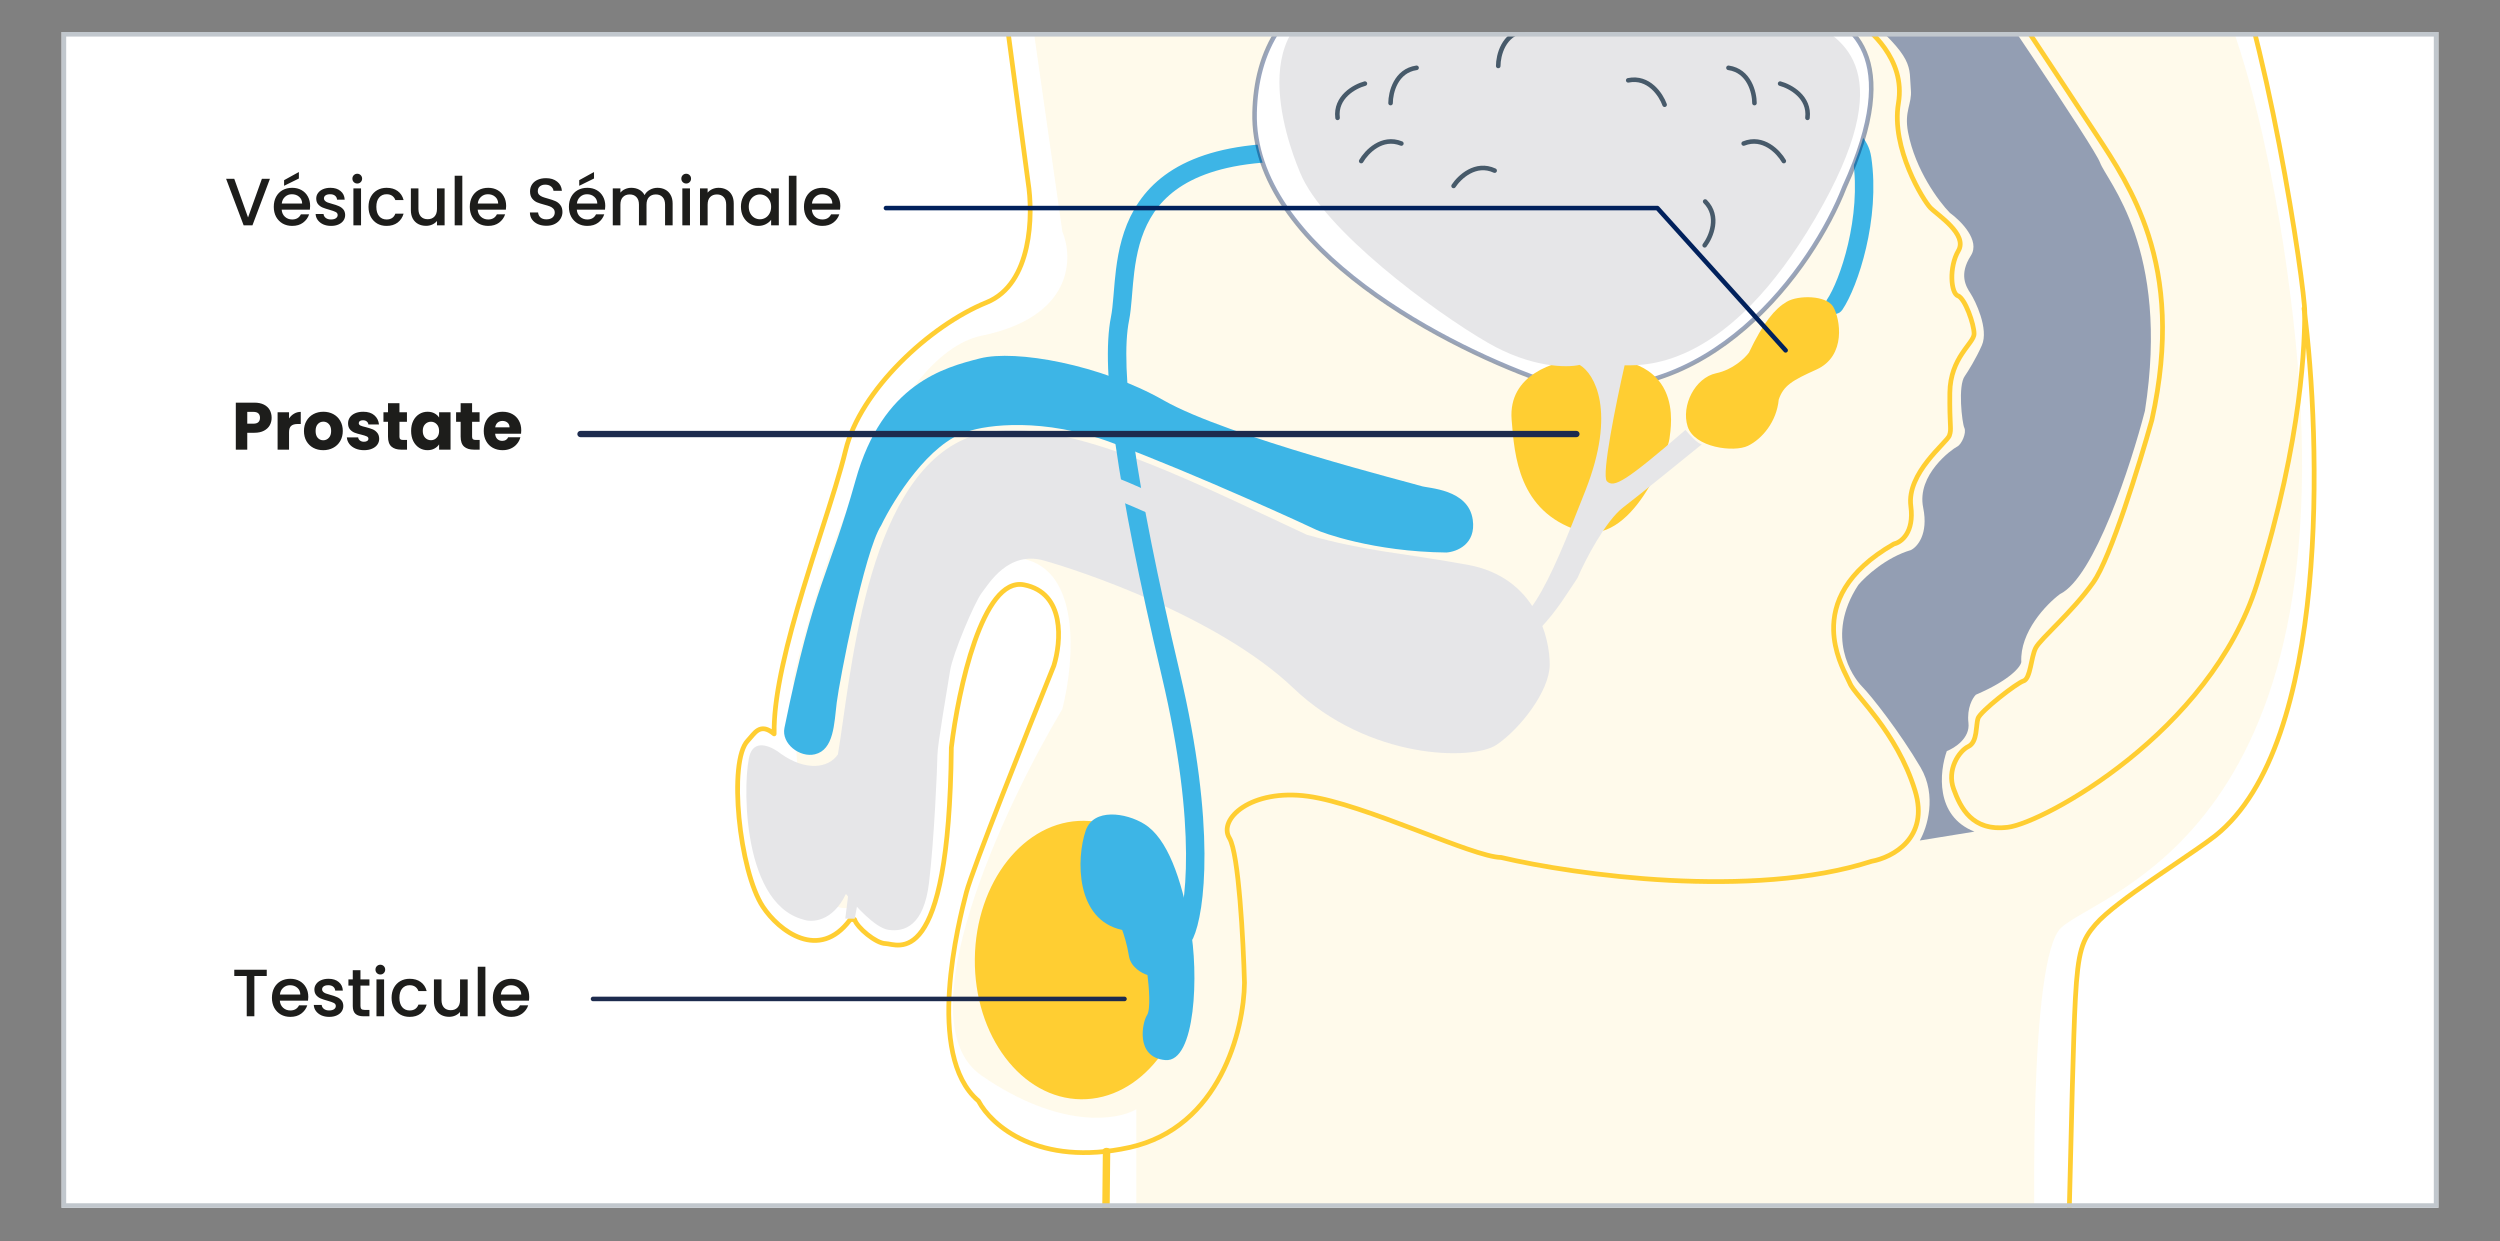 <svg width="568" height="282" viewBox="0 0 568 282" fill="none" xmlns="http://www.w3.org/2000/svg">
<rect x="0" y="0" width="568" height="282" fill="#808080" stroke="none"/>
<g clip-path="url(#clip0_1531_9747)">
<rect x="14" y="7.272" width="540" height="267.148" fill="white"/>
<g clip-path="url(#clip1_1531_9747)">
<path opacity="0.1" d="M462.962 307.046L258.171 307.046L258.171 252.027C253.842 254.574 240.75 256.612 223.022 244.386C205.294 232.159 227.862 183.763 241.362 161.094C244.164 150.141 245.947 127.93 230.664 126.707C211.56 125.179 216.145 174.848 198.569 200.829C184.509 221.614 180.485 178.414 180.23 154.216C185.834 130.018 202.237 80.553 223.022 76.273C243.807 71.994 243.909 58.698 241.362 52.585L230.664 -22.301C311.918 -22.811 478.094 -22.301 492.766 -16.188C507.437 -10.075 517.218 41.378 520.275 66.34C536.322 188.603 477.483 202.358 468.313 210.763C460.977 217.488 461.689 277.753 462.962 307.046Z" fill="#FFCE32"/>
<path d="M170.45 171.207C171.777 167.786 175.669 169.829 177.449 171.279C183.008 175.201 188.182 174.607 190.368 171.411C193.23 154.801 196.384 109.742 219.099 99.777C237.271 91.804 269.615 108.882 296.944 121.511C310.903 125.411 317.901 125.483 333.485 128.326C349.07 131.17 352.157 145.157 352.096 151.061C352.036 156.965 345.488 165.486 340.066 169.188C334.644 172.89 310.957 172.647 293.895 156.369C276.833 140.092 245.175 129.569 237.122 127.339C229.069 125.109 224.685 132.579 223.048 134.71C221.411 136.84 216.445 148.598 215.869 152.349C215.292 156.101 213.006 168.96 212.979 171.643C212.951 174.327 212.243 190.959 211.067 200.609C209.891 210.259 205.568 211.825 201.805 211.25C198.795 210.789 194.146 205.625 192.197 203.1C189.117 209.509 184.413 209.64 182.447 208.904C167.95 204.998 168.791 175.485 170.45 171.207Z" fill="#E6E6E8"/>
<path d="M185.151 171.376C181.702 172.201 177.496 168.953 178.224 165.391C185.015 132.125 188.252 131.083 194.39 109.101C200.529 87.12 214.543 83.5 222.628 81.432C230.713 79.364 250.031 82.788 264.461 91.001C278.892 99.214 321.252 109.864 322.859 110.418C324.466 110.972 333.604 111.065 334.608 118.065C335.41 123.665 330.949 125.376 328.618 125.531C311.954 125.361 300.173 120.938 299.103 120.39C298.034 119.841 271.816 107.744 252.537 100.557C237.113 94.807 224.266 96.504 219.77 98.07C211.143 100.563 203.128 113.313 200.198 119.377C196.375 125.252 190.697 154.765 190.11 159.598C189.523 164.431 189.462 170.345 185.151 171.376Z" fill="#3DB5E6"/>
<path fill-rule="evenodd" clip-rule="evenodd" d="M251.415 260.784C251.881 260.789 252.257 261.033 252.253 261.33L251.763 309.184C251.76 309.481 251.38 309.718 250.914 309.713C250.448 309.708 250.073 309.464 250.076 309.167L250.566 261.313C250.569 261.016 250.949 260.779 251.415 260.784Z" fill="#FFCE32"/>
<path fill-rule="evenodd" clip-rule="evenodd" d="M402.546 28.054C392.053 28.28 379.982 30.699 372.735 32.766C358.081 36.945 345.623 37.347 298.363 35.251C274.826 34.207 264.657 40.791 260.01 48.83C257.669 52.88 256.693 57.357 256.166 61.555C255.943 63.339 255.801 65.062 255.667 66.682C255.644 66.969 255.62 67.252 255.597 67.533C255.442 69.384 255.28 71.092 254.99 72.534C253.876 78.07 254.171 87.266 256.049 100.585C257.925 113.885 261.371 131.238 266.521 153.053C270.65 170.544 272.041 184.082 272.098 193.908C272.154 203.712 270.883 209.868 269.642 212.562C269.518 212.831 269.199 212.949 268.929 212.825C268.66 212.701 268.542 212.382 268.666 212.112C269.807 209.634 271.079 203.668 271.023 193.914C270.966 184.181 269.588 170.725 265.475 153.3C260.322 131.469 256.867 114.081 254.985 100.735C253.105 87.407 252.783 78.052 253.936 72.323C254.212 70.949 254.37 69.301 254.526 67.443C254.549 67.165 254.572 66.883 254.596 66.598C254.729 64.979 254.873 63.23 255.1 61.421C255.634 57.164 256.633 52.523 259.08 48.291C264.009 39.764 274.669 33.124 298.411 34.177C345.708 36.275 357.984 35.855 372.44 31.732C379.747 29.648 391.913 27.208 402.522 26.979C407.822 26.865 412.781 27.3 416.562 28.638C420.35 29.979 423.061 32.272 423.605 35.912C424.624 42.728 423.869 49.914 422.453 55.99C421.04 62.056 418.954 67.078 417.265 69.557C417.097 69.802 416.763 69.865 416.518 69.698C416.272 69.531 416.209 69.197 416.376 68.951C417.961 66.626 420.008 61.746 421.406 55.746C422.801 49.757 423.535 42.714 422.542 36.071C422.08 32.982 419.797 30.923 416.204 29.652C412.604 28.378 407.797 27.94 402.546 28.054Z" fill="#3DB5E6" stroke="#3DB5E6" stroke-width="3.115" stroke-linecap="round" stroke-linejoin="round"/>
<path fill-rule="evenodd" clip-rule="evenodd" d="M406.154 -23.624C406.44 -23.546 406.609 -23.25 406.53 -22.963C405.876 -20.571 406.31 -17.834 407.434 -14.991C408.555 -12.154 410.343 -9.267 412.314 -6.609C416.26 -1.291 420.884 3.033 422.185 4.098C422.272 4.169 422.366 4.246 422.466 4.327C423.882 5.479 426.516 7.622 428.663 10.662C430.969 13.927 432.738 18.259 431.85 23.545C431.016 28.505 432.395 33.927 434.214 38.35C435.12 40.554 436.129 42.493 437.008 43.979C437.896 45.48 438.63 46.483 438.981 46.842C439.267 47.135 439.743 47.526 440.34 48.018C440.52 48.166 440.711 48.324 440.912 48.49C441.756 49.191 442.726 50.026 443.58 50.935C444.429 51.838 445.196 52.848 445.601 53.907C446.013 54.985 446.054 56.138 445.407 57.247C444.377 59.011 443.961 61.324 444.006 63.273C444.028 64.246 444.165 65.098 444.378 65.724C444.485 66.036 444.605 66.275 444.726 66.44C444.848 66.607 444.95 66.672 445.014 66.694C445.329 66.803 445.607 67.024 445.846 67.273C446.09 67.528 446.325 67.846 446.547 68.199C446.992 68.906 447.417 69.801 447.785 70.732C448.153 71.665 448.469 72.649 448.693 73.542C448.914 74.424 449.054 75.253 449.048 75.861C449.044 76.24 448.922 76.607 448.754 76.954C448.585 77.302 448.352 77.662 448.091 78.032C447.89 78.318 447.676 78.606 447.452 78.909C447.07 79.424 446.657 79.98 446.227 80.633C444.9 82.648 443.578 85.36 443.538 89.264C443.5 92.969 443.593 94.965 443.651 96.202C443.656 96.308 443.661 96.408 443.665 96.504C443.72 97.731 443.721 98.219 443.41 99.124C443.303 99.435 443.029 99.792 442.735 100.139C442.423 100.509 442.012 100.95 441.552 101.443L441.493 101.506C440.576 102.489 439.446 103.7 438.363 105.085C436.133 107.936 434.207 111.396 434.675 114.94C435.491 121.119 432.43 123.628 430.491 124.092C425.053 127.22 421.688 130.545 419.697 133.79C417.699 137.044 417.066 140.248 417.134 143.15C417.244 147.865 419.175 151.731 420.227 153.837C420.484 154.352 420.688 154.761 420.801 155.053C420.905 155.321 421.133 155.697 421.5 156.2C421.86 156.695 422.328 157.278 422.884 157.957C423.067 158.181 423.26 158.415 423.46 158.658C424.469 159.884 425.68 161.357 426.959 163.064C430.026 167.16 433.501 172.635 435.605 179.468C437.322 185.04 435.996 189.039 433.571 191.744C431.19 194.4 427.8 195.754 425.389 196.201C411.722 200.604 394.797 201.368 379.222 200.549C363.662 199.73 349.399 197.327 340.987 195.352C340.123 195.334 339.005 195.126 337.71 194.791C336.377 194.445 334.823 193.956 333.11 193.368C330.162 192.357 326.718 191.047 323.088 189.665C322.503 189.443 321.914 189.219 321.321 188.994C312.738 185.735 303.438 182.302 297.075 181.438C290.739 180.579 285.757 181.86 282.707 183.831C281.18 184.818 280.161 185.962 279.674 187.071C279.192 188.166 279.225 189.222 279.781 190.133C280.088 190.637 280.351 191.391 280.585 192.296C280.823 193.213 281.041 194.33 281.242 195.59C281.645 198.11 281.984 201.234 282.264 204.538C282.824 211.148 283.152 218.511 283.283 223.275C283.283 223.282 283.283 223.289 283.283 223.295C283.228 228.659 281.84 236.97 277.848 244.524C273.851 252.091 267.222 258.93 256.692 261.235C235.911 265.784 224.88 256.126 221.878 250.471C218.741 247.779 216.916 243.827 215.949 239.373C214.972 234.88 214.857 229.826 215.178 224.923C215.819 215.117 218.209 205.812 219.048 202.586C219.73 199.97 223.198 190.812 227.231 180.482C231.269 170.14 235.896 158.568 238.928 151.06C239.742 148.428 240.376 144.396 239.673 140.827C239.322 139.044 238.643 137.403 237.511 136.104C236.386 134.812 234.787 133.828 232.537 133.395C230.468 132.996 228.537 134.076 226.722 136.371C224.911 138.66 223.314 142.047 221.947 145.945C219.221 153.72 217.464 163.36 216.682 169.881C216.548 182.802 215.714 192.072 214.49 198.708C213.266 205.341 211.645 209.384 209.91 211.815C208.156 214.273 206.282 215.084 204.629 215.235C203.82 215.31 203.087 215.223 202.489 215.124C202.311 215.094 202.131 215.061 201.969 215.031C201.869 215.012 201.777 214.995 201.696 214.981C201.463 214.94 201.299 214.918 201.179 214.917C200.515 214.91 199.75 214.632 199.008 214.248C198.252 213.857 197.461 213.323 196.73 212.738C195.999 212.153 195.315 211.507 194.776 210.884C194.366 210.41 194.012 209.919 193.799 209.457L193.449 209.454C191.672 211.794 189.744 213.172 187.766 213.801C185.726 214.45 183.686 214.286 181.788 213.635C178.016 212.343 174.74 209.115 172.888 206.315C171.495 204.209 170.309 201.058 169.378 197.483C168.443 193.897 167.754 189.843 167.375 185.902C166.997 181.962 166.926 178.118 167.236 174.954C167.391 173.372 167.642 171.947 168.003 170.76C168.362 169.58 168.844 168.59 169.488 167.921C169.723 167.677 169.937 167.421 170.164 167.15C170.301 166.986 170.443 166.816 170.598 166.639C170.985 166.197 171.428 165.742 171.956 165.432C172.501 165.111 173.134 164.947 173.874 165.079C174.339 165.163 174.826 165.36 175.344 165.681C175.422 157.047 178.463 145.258 181.949 133.743C183.305 129.264 184.728 124.827 186.077 120.62C188.357 113.509 190.427 107.057 191.603 102.175C193.273 95.249 198.119 88.081 204.137 82.002C210.159 75.918 217.409 70.87 223.962 68.212C228.902 66.208 231.482 61.422 232.672 56.101C233.859 50.789 233.627 45.071 233.046 41.435L233.044 41.421L233.044 41.421L224.564 -22.196C224.524 -22.49 224.731 -22.761 225.025 -22.801C225.319 -22.84 225.589 -22.633 225.628 -22.338L234.108 41.272C234.704 45.006 234.943 50.863 233.72 56.336C232.498 61.803 229.783 67.012 224.365 69.21C217.972 71.803 210.841 76.758 204.899 82.76C198.953 88.767 194.253 95.768 192.648 102.427C191.463 107.344 189.371 113.867 187.079 121.014C185.733 125.213 184.318 129.627 182.977 134.056C179.338 146.076 176.246 158.212 176.424 166.73C176.428 166.94 176.31 167.134 176.12 167.226C175.931 167.318 175.706 167.29 175.544 167.156C174.764 166.508 174.158 166.224 173.685 166.139C173.23 166.058 172.854 166.152 172.499 166.36C172.127 166.579 171.778 166.924 171.406 167.349C171.285 167.487 171.157 167.639 171.026 167.796C170.779 168.091 170.517 168.402 170.261 168.669C169.786 169.162 169.368 169.967 169.031 171.074C168.697 172.172 168.455 173.521 168.305 175.059C168.004 178.133 168.07 181.905 168.445 185.798C168.819 189.69 169.499 193.687 170.417 197.211C171.338 200.745 172.488 203.761 173.784 205.72C175.554 208.398 178.66 211.426 182.135 212.617C183.861 213.208 185.661 213.341 187.441 212.775C189.22 212.209 191.032 210.927 192.75 208.593C192.853 208.454 193.016 208.373 193.188 208.374L194.174 208.384C194.412 208.387 194.619 208.545 194.685 208.773C194.781 209.107 195.086 209.599 195.587 210.179C196.077 210.744 196.711 211.345 197.4 211.897C198.09 212.448 198.822 212.939 199.501 213.292C200.195 213.651 200.779 213.836 201.19 213.84C201.406 213.842 201.647 213.879 201.882 213.92C201.986 213.939 202.086 213.957 202.187 213.976C202.337 214.004 202.49 214.032 202.665 214.061C203.224 214.155 203.854 214.225 204.532 214.163C205.853 214.042 207.452 213.408 209.036 211.189C210.639 208.943 212.222 205.078 213.433 198.512C214.643 191.954 215.475 182.743 215.608 169.84C215.608 169.821 215.609 169.801 215.611 169.782C216.397 163.218 218.168 153.476 220.934 145.588C222.315 141.65 223.959 138.131 225.88 135.702C227.798 133.278 230.091 131.826 232.74 132.337C235.209 132.813 237.027 133.911 238.32 135.396C239.608 136.874 240.35 138.706 240.727 140.619C241.478 144.431 240.797 148.665 239.947 151.401C239.943 151.415 239.938 151.429 239.932 151.443C236.901 158.948 232.271 170.527 228.231 180.874C224.182 191.244 220.749 200.32 220.088 202.858C219.25 206.076 216.884 215.297 216.25 224.994C215.933 229.843 216.051 234.786 216.998 239.144C217.946 243.505 219.712 247.233 222.651 249.717C222.705 249.762 222.749 249.818 222.782 249.88C225.473 255.064 236.011 264.66 256.463 260.183C266.607 257.962 273.008 251.385 276.899 244.021C280.793 236.649 282.153 228.519 282.208 223.295C282.078 218.544 281.751 211.208 281.193 204.63C280.914 201.337 280.578 198.243 280.182 195.76C279.983 194.519 279.771 193.438 279.545 192.566C279.317 191.683 279.085 191.057 278.864 190.694C278.098 189.438 278.09 188.003 278.691 186.636C279.286 185.283 280.475 183.993 282.125 182.926C285.429 180.79 290.68 179.484 297.219 180.371C303.731 181.255 313.16 184.744 321.701 187.987C322.297 188.213 322.888 188.438 323.474 188.66C327.105 190.042 330.529 191.345 333.458 192.35C335.159 192.933 336.684 193.413 337.979 193.748C339.283 194.086 340.32 194.269 341.059 194.276C341.099 194.277 341.138 194.281 341.176 194.29C349.522 196.254 363.75 198.656 379.279 199.473C394.815 200.291 411.603 199.519 425.093 195.165C425.105 195.161 425.117 195.158 425.129 195.155C425.14 195.152 425.151 195.15 425.162 195.148C427.414 194.737 430.582 193.467 432.772 191.024C434.931 188.616 436.19 185.015 434.579 179.785C432.524 173.115 429.126 167.752 426.099 163.71C424.837 162.024 423.643 160.573 422.634 159.347C422.433 159.102 422.239 158.867 422.053 158.639C421.498 157.961 421.012 157.357 420.632 156.835C420.258 156.321 419.957 155.85 419.8 155.442C419.715 155.223 419.544 154.884 419.32 154.439C418.3 152.412 416.177 148.192 416.06 143.176C415.988 140.087 416.664 136.675 418.781 133.226C420.896 129.78 424.43 126.325 430.028 123.118C430.076 123.09 430.129 123.07 430.183 123.058C431.481 122.783 434.377 120.886 433.61 115.081C433.081 111.077 435.257 107.311 437.518 104.42C438.63 102.998 439.787 101.758 440.701 100.779L440.767 100.708C441.232 100.209 441.624 99.788 441.916 99.443C442.228 99.075 442.363 98.864 442.394 98.773C442.637 98.068 442.646 97.749 442.592 96.552C442.587 96.457 442.583 96.357 442.578 96.251C442.52 95.006 442.426 92.988 442.464 89.253C442.507 85.082 443.929 82.169 445.33 80.04C445.771 79.371 446.228 78.754 446.625 78.218C446.843 77.924 447.043 77.654 447.213 77.412C447.463 77.056 447.657 76.752 447.788 76.482C447.919 76.212 447.972 76.009 447.973 75.85C447.978 75.381 447.865 74.659 447.651 73.804C447.439 72.959 447.137 72.019 446.786 71.128C446.433 70.234 446.036 69.405 445.639 68.774C445.44 68.458 445.249 68.204 445.071 68.019C444.889 67.829 444.75 67.742 444.664 67.712C444.327 67.596 444.062 67.354 443.859 67.076C443.655 66.797 443.491 66.452 443.362 66.072C443.103 65.313 442.956 64.345 442.932 63.298C442.884 61.21 443.323 58.685 444.48 56.703C444.926 55.939 444.921 55.139 444.597 54.292C444.266 53.425 443.609 52.536 442.798 51.673C441.991 50.815 441.064 50.015 440.227 49.319C440.047 49.17 439.869 49.024 439.697 48.882C439.087 48.38 438.545 47.934 438.214 47.596C437.767 47.139 436.978 46.04 436.084 44.528C435.181 43.002 434.149 41.016 433.221 38.76C431.371 34.262 429.908 28.617 430.791 23.366C431.618 18.441 429.982 14.393 427.787 11.284C425.727 8.369 423.197 6.31 421.782 5.158C421.684 5.078 421.592 5.003 421.505 4.932C420.142 3.816 415.455 -0.57 411.452 -5.967C409.45 -8.666 407.604 -11.637 406.435 -14.595C405.268 -17.546 404.753 -20.539 405.494 -23.248C405.573 -23.534 405.868 -23.703 406.154 -23.624Z" fill="#FFCE32"/>
<path d="M285.045 25.552C284.298 56.521 329.932 79.612 352.042 87.008C388.032 94.691 412.072 60.555 419.056 42.521C432.784 12.546 420.34 4.531 410.888 1.566C392.731 -7.224 329.77 -9.305 310.055 -5.921C291.224 -1.274 285.369 12.111 285.045 25.552Z" fill="white" stroke="#00205C" stroke-opacity="0.4" stroke-width="1.038" stroke-linecap="round" stroke-linejoin="round"/>
<path d="M343.44 95.33C342.639 85.074 353.227 81.956 358.965 81.541C383.13 79.511 379.633 96.839 379.302 99.683C378.971 102.526 370.763 124.51 358.566 120.535C345.064 116.135 344.089 103.64 343.443 95.377L343.44 95.33Z" fill="#FFCE32"/>
<path fill-rule="evenodd" clip-rule="evenodd" d="M441.845 -21.497C442.093 -21.66 442.427 -21.593 442.591 -21.345C450.728 -9.092 468.701 18.012 475.494 28.392C475.88 28.983 476.276 29.583 476.681 30.196C480.712 36.304 485.53 43.605 488.639 53.288C492.064 63.956 493.41 77.49 489.435 95.522C489.433 95.532 489.43 95.542 489.428 95.552C488.027 100.556 485.681 108.408 483.191 115.705C481.946 119.353 480.663 122.869 479.443 125.823C478.228 128.764 477.06 131.189 476.037 132.629C473.551 136.13 470.53 139.346 468.009 141.94C467.612 142.348 467.228 142.74 466.861 143.115C466.057 143.937 465.333 144.677 464.722 145.33C463.819 146.296 463.226 147.008 462.991 147.464C462.747 147.938 462.55 148.588 462.367 149.344C462.26 149.784 462.165 150.226 462.069 150.675C461.998 151.009 461.926 151.346 461.847 151.689C461.67 152.462 461.468 153.226 461.196 153.837C460.933 154.425 460.542 155.015 459.906 155.219C459.767 155.263 459.508 155.391 459.131 155.616C458.766 155.835 458.324 156.125 457.829 156.468C456.841 157.154 455.663 158.04 454.516 158.962C453.369 159.884 452.26 160.835 451.408 161.65C450.981 162.059 450.625 162.427 450.363 162.736C450.086 163.062 449.958 163.27 449.924 163.368C449.808 163.704 449.74 164.181 449.674 164.784C449.661 164.904 449.648 165.028 449.635 165.156C449.584 165.644 449.528 166.179 449.44 166.7C449.223 167.982 448.774 169.443 447.43 170.096C446.493 170.551 445.343 171.764 444.62 173.42C443.904 175.059 443.638 177.059 444.368 179.061C445.151 181.207 446.17 183.53 447.94 185.201C449.68 186.845 452.199 187.906 456.101 187.428C458.017 187.193 461.829 185.767 466.683 183.177C471.514 180.599 477.317 176.902 483.199 172.185C494.971 162.745 507.013 149.26 512.261 132.54C522.822 98.897 523.047 76.944 523.107 71.064L523.107 71.059C523.122 69.634 522.574 64.777 521.564 57.896C520.558 51.039 519.101 42.222 517.311 32.917C513.728 14.279 508.831 -6.239 503.589 -16.958C503.458 -17.224 503.569 -17.546 503.837 -17.676C504.104 -17.805 504.427 -17.695 504.557 -17.428C509.872 -6.561 514.79 14.096 518.37 32.715C520.162 42.037 521.622 50.868 522.631 57.74C523.636 64.589 524.2 69.542 524.185 71.07C524.124 77.008 523.895 99.076 513.29 132.86C507.954 149.859 495.738 163.508 483.875 173.022C477.94 177.781 472.081 181.515 467.192 184.123C462.327 186.719 458.363 188.233 456.232 188.494C452.041 189.007 449.194 187.865 447.198 185.981C445.232 184.124 444.145 181.592 443.355 179.427C442.513 177.117 442.83 174.828 443.632 172.992C444.426 171.174 445.728 169.728 446.958 169.131C447.78 168.732 448.164 167.785 448.377 166.521C448.459 166.038 448.51 165.547 448.561 165.063C448.575 164.93 448.588 164.798 448.603 164.667C448.667 164.08 448.744 163.485 448.906 163.018C449.011 162.714 449.259 162.373 449.54 162.042C449.836 161.694 450.221 161.298 450.661 160.876C451.544 160.031 452.678 159.059 453.84 158.126C455.002 157.192 456.2 156.29 457.213 155.587C457.719 155.236 458.183 154.931 458.577 154.696C458.958 154.468 459.309 154.282 459.575 154.197C459.75 154.141 459.974 153.931 460.211 153.4C460.438 152.892 460.621 152.217 460.797 151.45C460.867 151.144 460.937 150.815 461.009 150.481C461.109 150.012 461.212 149.533 461.319 149.091C461.505 148.323 461.726 147.568 462.032 146.974C462.347 146.362 463.05 145.543 463.934 144.598C464.553 143.936 465.291 143.182 466.1 142.355C466.465 141.982 466.845 141.594 467.234 141.193C469.751 138.604 472.723 135.438 475.157 132.009C476.103 130.677 477.233 128.352 478.446 125.414C479.654 122.489 480.929 118.997 482.17 115.359C484.65 108.092 486.989 100.268 488.385 95.277C492.318 77.424 490.975 64.088 487.613 53.615C484.551 44.079 479.811 36.894 475.777 30.781C475.374 30.17 474.978 29.57 474.591 28.979C467.801 18.602 449.83 -8.498 441.693 -20.753C441.528 -21 441.596 -21.333 441.845 -21.497Z" fill="#FFCE32"/>
<path d="M337.986 77.844C347.818 83.54 356.024 83.589 358.898 82.901C362.283 84.908 367.286 93.424 360.221 111.43C351.389 133.938 346.981 144.116 337.302 144.555C327.624 144.994 316.891 143.27 309.426 137.275C301.962 131.28 254.374 106.58 240.958 104.29C233.446 103.008 217.11 102.431 211.818 115.29C205.203 131.364 195.58 178.615 192.047 208.71L194.197 208.732C197.615 189.935 205.01 150.195 207.248 141.609C210.046 130.876 215.043 115.324 218.301 112.129C219.884 110.576 224.291 104.657 244.123 110.241C259.988 114.708 286.039 128.964 297.081 135.534C305.62 141.54 324.947 149.809 334.562 149.908C347.462 150.04 354.403 137.198 358.404 131.32C360.239 127.034 364.878 118.258 368.78 115.285C372.682 112.311 382.512 104.305 386.668 100.94C385.808 100.931 383.823 98.759 382.939 97.674C369.38 109.372 366.674 110.959 365.078 109.329C363.802 108.025 367.235 91.236 369.111 83.005C374.486 83.061 392.761 83.248 412.457 49.552C432.154 15.856 418.341 8.818 411.303 4.881C393.665 -4.985 345.318 -8.171 305.998 -0.502C280.27 4.516 294.539 37.13 295.378 39.204C300.623 52.172 325.695 70.723 337.986 77.844Z" fill="#E6E6E8"/>
<path d="M315.938 23.423C315.938 21.032 317.12 16.083 321.844 15.408" stroke="#475A6A" stroke-width="1.038" stroke-linecap="round" stroke-linejoin="round"/>
<path d="M340.401 14.987C340.401 12.597 341.582 7.647 346.307 6.972" stroke="#475A6A" stroke-width="1.038" stroke-linecap="round" stroke-linejoin="round"/>
<path d="M330.256 42.25C331.563 40.248 335.256 36.748 339.582 38.765" stroke="#475A6A" stroke-width="1.038" stroke-linecap="round" stroke-linejoin="round"/>
<path d="M309.267 36.596C310.463 34.525 313.96 30.83 318.389 32.607" stroke="#475A6A" stroke-width="1.038" stroke-linecap="round" stroke-linejoin="round"/>
<path d="M310.106 18.997C307.797 19.616 303.322 22.038 303.893 26.776" stroke="#475A6A" stroke-width="1.038" stroke-linecap="round" stroke-linejoin="round"/>
<path d="M398.613 23.423C398.613 21.033 397.431 16.084 392.707 15.409" stroke="#475A6A" stroke-width="1.038" stroke-linecap="round" stroke-linejoin="round"/>
<path d="M378.2 23.795C377.392 21.545 374.605 17.288 369.931 18.251" stroke="#475A6A" stroke-width="1.038" stroke-linecap="round" stroke-linejoin="round"/>
<path d="M387.299 55.735C388.739 53.827 390.778 49.165 387.414 45.78" stroke="#475A6A" stroke-width="1.038" stroke-linecap="round" stroke-linejoin="round"/>
<path d="M405.283 36.596C404.088 34.525 400.591 30.83 396.162 32.607" stroke="#475A6A" stroke-width="1.038" stroke-linecap="round" stroke-linejoin="round"/>
<path d="M404.444 18.997C406.753 19.616 411.229 22.038 410.658 26.776" stroke="#475A6A" stroke-width="1.038" stroke-linecap="round" stroke-linejoin="round"/>
<path d="M270.411 218.372C270.232 235.844 259.134 249.895 245.623 249.756C232.111 249.618 221.303 235.342 221.482 217.871C221.662 200.399 232.76 186.348 246.271 186.486C259.782 186.625 270.59 200.9 270.411 218.372Z" fill="#FFCE32"/>
<path d="M246.677 188.695C248.432 183.569 255.762 184.608 259.991 187.224C265.277 190.492 268.375 199.632 270.393 210.369C272.411 221.105 271.671 241.458 264.761 240.851C257.852 240.244 259.53 232.225 260.61 230.628C261.474 229.351 261.033 224.025 260.704 221.521C259.466 221.151 256.891 219.768 256.492 217.192C256.093 214.616 255.302 212.179 254.957 211.282C244.341 209.03 244.483 195.101 246.677 188.695Z" fill="#3DB5E6"/>
<path d="M397.143 101.287C393.953 102.842 384.974 101.692 383.436 96.912C381.898 92.132 385.132 85.813 389.905 84.803C393.723 83.996 396.466 81.342 397.36 80.116C400.605 73.268 403.283 70.119 405.945 68.558C408.606 66.997 414.96 67.063 416.52 69.725C418.08 72.388 419.576 80.873 412.665 83.978C407.137 86.462 405.225 87.607 404.13 90.772C403.654 95.849 400.334 99.732 397.143 101.287Z" fill="#FFCE32"/>
<path fill-rule="evenodd" clip-rule="evenodd" d="M523.408 69.527C523.704 69.489 523.975 69.697 524.013 69.992C525.937 84.841 527.443 109.627 525.192 133.319C524.066 145.166 521.999 156.758 518.565 166.704C515.133 176.645 510.32 184.992 503.667 190.289L503.662 190.292C501.436 192.029 498.023 194.342 494.334 196.842C492.729 197.93 491.071 199.053 489.437 200.179C484.006 203.922 478.851 207.686 476.502 210.392C475.033 212.086 474.086 213.522 473.422 215.84C472.748 218.191 472.361 221.463 472.069 226.841C471.808 231.655 471.625 238.106 471.373 247.021C471.061 258.029 470.504 286.291 469.7 306.37C469.688 306.667 469.437 306.898 469.139 306.886C468.84 306.874 468.608 306.624 468.62 306.327C469.422 286.288 469.979 258.022 470.292 247.002C470.545 238.068 470.728 231.599 470.99 226.783C471.281 221.403 471.672 218.023 472.382 215.545C473.102 213.033 474.145 211.462 475.684 209.689C478.141 206.857 483.426 203.013 488.822 199.294C490.481 198.151 492.154 197.017 493.767 195.924C497.436 193.437 500.796 191.16 502.993 189.447C509.42 184.329 514.144 176.199 517.543 166.355C520.939 156.516 522.994 145.015 524.115 133.218C526.358 109.623 524.857 84.919 522.941 70.129C522.902 69.835 523.112 69.565 523.408 69.527Z" fill="#FFCE32"/>
<path d="M437.821 -22.474L409.241 -22.767C406.16 -16.791 416.773 -3.382 422.464 2.576C435.296 13.433 433.662 15.026 434.146 20.394C434.439 23.648 432.587 25.205 433.508 30.041C435.146 38.639 440.537 45.845 443.028 48.373C445.526 50.187 449.974 54.666 447.782 58.076C445.042 62.338 446.632 65.036 447.694 66.656C448.756 68.276 451.926 74.744 450.27 78.481C448.945 81.471 447.153 84.349 446.423 85.414C444.784 87.542 445.774 96.133 446.302 97.212C446.831 98.29 445.725 100.96 444.641 101.485C443.557 102.01 435.408 107.826 436.948 115.35C438.181 121.37 435.599 124.275 434.153 124.976C428.528 126.634 423.845 130.948 422.207 132.898C414.537 144.618 420.915 153.801 423.05 155.968C425.185 158.135 431.573 166.245 436.344 174.339C440.161 180.814 437.821 188.12 436.174 190.963L448.598 188.945C439.574 185.42 440.649 175.277 442.314 170.646C444.119 169.949 447.63 167.697 447.233 164.261C446.837 160.824 448.191 158.55 448.917 157.842C456.717 154.49 459.049 151.51 459.24 150.439C458.879 143.571 464.947 137.269 468.027 134.976C475.832 131.195 484.147 105.644 487.329 93.341C493.101 56.395 478.695 41.23 477.121 36.924C475.862 33.478 450.397 -4.11 437.821 -22.474Z" fill="#939EB3"/>
</g>
<path d="M131.887 98.613L358.155 98.613" stroke="#1D2B4E" stroke-width="1.426" stroke-linecap="round" stroke-linejoin="round"/>
<path d="M134.739 226.958L255.479 226.958" stroke="#1D2B4E" stroke-width="1.038" stroke-linecap="round" stroke-linejoin="round"/>
<path d="M61.33 40.617L57.359 51.188H55.352L51.366 40.617H53.222L56.355 49.409L59.504 40.617H61.33ZM70.461 46.792C70.461 47.107 70.441 47.391 70.401 47.644H63.997C64.047 48.313 64.296 48.851 64.742 49.257C65.188 49.662 65.736 49.865 66.385 49.865C67.318 49.865 67.977 49.475 68.362 48.694H70.233C69.98 49.465 69.518 50.098 68.849 50.595C68.19 51.082 67.368 51.325 66.385 51.325C65.584 51.325 64.864 51.148 64.225 50.793C63.596 50.428 63.099 49.921 62.734 49.272C62.379 48.613 62.202 47.852 62.202 46.99C62.202 46.128 62.374 45.373 62.719 44.724C63.074 44.065 63.566 43.557 64.194 43.203C64.833 42.848 65.563 42.67 66.385 42.67C67.176 42.67 67.881 42.843 68.499 43.187C69.118 43.532 69.599 44.019 69.944 44.648C70.289 45.266 70.461 45.981 70.461 46.792ZM68.651 46.245C68.641 45.606 68.413 45.094 67.967 44.709C67.521 44.323 66.968 44.13 66.309 44.13C65.71 44.13 65.198 44.323 64.772 44.709C64.347 45.084 64.093 45.596 64.012 46.245H68.651ZM67.906 40.556L64.544 42.214V40.936L67.906 39.08V40.556ZM75.21 51.325C74.551 51.325 73.958 51.209 73.43 50.975C72.913 50.732 72.503 50.408 72.198 50.002C71.894 49.586 71.732 49.125 71.712 48.618H73.507C73.537 48.973 73.704 49.272 74.008 49.515C74.323 49.748 74.713 49.865 75.18 49.865C75.666 49.865 76.042 49.774 76.305 49.591C76.579 49.399 76.716 49.155 76.716 48.861C76.716 48.547 76.564 48.313 76.26 48.161C75.966 48.009 75.494 47.842 74.845 47.66C74.216 47.487 73.704 47.32 73.309 47.157C72.913 46.995 72.569 46.747 72.274 46.412C71.99 46.078 71.849 45.636 71.849 45.089C71.849 44.643 71.98 44.237 72.244 43.872C72.508 43.497 72.883 43.203 73.37 42.99C73.867 42.777 74.434 42.67 75.073 42.67C76.026 42.67 76.792 42.913 77.37 43.4C77.958 43.877 78.273 44.531 78.313 45.363H76.579C76.549 44.987 76.397 44.688 76.123 44.465C75.849 44.242 75.479 44.13 75.012 44.13C74.556 44.13 74.206 44.217 73.963 44.389C73.719 44.561 73.598 44.79 73.598 45.074C73.598 45.297 73.679 45.484 73.841 45.636C74.003 45.788 74.201 45.91 74.434 46.001C74.668 46.083 75.012 46.189 75.469 46.321C76.077 46.483 76.574 46.65 76.96 46.823C77.355 46.985 77.695 47.228 77.979 47.553C78.263 47.877 78.41 48.309 78.42 48.846C78.42 49.323 78.288 49.748 78.024 50.124C77.761 50.499 77.385 50.793 76.899 51.006C76.422 51.219 75.859 51.325 75.21 51.325ZM81.176 41.697C80.861 41.697 80.598 41.59 80.385 41.377C80.172 41.164 80.065 40.901 80.065 40.586C80.065 40.272 80.172 40.008 80.385 39.795C80.598 39.582 80.861 39.476 81.176 39.476C81.48 39.476 81.739 39.582 81.951 39.795C82.165 40.008 82.271 40.272 82.271 40.586C82.271 40.901 82.165 41.164 81.951 41.377C81.739 41.59 81.48 41.697 81.176 41.697ZM82.028 42.807V51.188H80.293V42.807H82.028ZM83.726 46.99C83.726 46.128 83.899 45.373 84.243 44.724C84.598 44.065 85.085 43.557 85.704 43.203C86.322 42.848 87.032 42.67 87.833 42.67C88.847 42.67 89.684 42.913 90.343 43.4C91.012 43.877 91.464 44.561 91.697 45.454H89.826C89.674 45.038 89.43 44.714 89.096 44.48C88.761 44.247 88.34 44.13 87.833 44.13C87.123 44.13 86.555 44.384 86.13 44.891C85.714 45.388 85.506 46.088 85.506 46.99C85.506 47.893 85.714 48.597 86.13 49.105C86.555 49.612 87.123 49.865 87.833 49.865C88.837 49.865 89.501 49.424 89.826 48.542H91.697C91.454 49.394 90.997 50.073 90.328 50.58C89.659 51.077 88.827 51.325 87.833 51.325C87.032 51.325 86.322 51.148 85.704 50.793C85.085 50.428 84.598 49.921 84.243 49.272C83.899 48.613 83.726 47.852 83.726 46.99ZM101.016 42.807V51.188H99.281V50.2C99.008 50.544 98.648 50.818 98.201 51.021C97.765 51.214 97.299 51.31 96.802 51.31C96.143 51.31 95.55 51.173 95.022 50.9C94.505 50.626 94.094 50.22 93.79 49.683C93.496 49.145 93.349 48.496 93.349 47.736V42.807H95.068V47.477C95.068 48.227 95.255 48.805 95.631 49.211C96.006 49.606 96.518 49.804 97.167 49.804C97.816 49.804 98.328 49.606 98.703 49.211C99.089 48.805 99.281 48.227 99.281 47.477V42.807H101.016ZM105.038 39.932V51.188H103.303V39.932H105.038ZM114.996 46.792C114.996 47.107 114.976 47.391 114.935 47.644H108.531C108.582 48.313 108.83 48.851 109.277 49.257C109.723 49.662 110.27 49.865 110.919 49.865C111.852 49.865 112.511 49.475 112.897 48.694H114.768C114.514 49.465 114.053 50.098 113.384 50.595C112.724 51.082 111.903 51.325 110.919 51.325C110.118 51.325 109.398 51.148 108.759 50.793C108.131 50.428 107.634 49.921 107.269 49.272C106.914 48.613 106.736 47.852 106.736 46.99C106.736 46.128 106.909 45.373 107.253 44.724C107.608 44.065 108.1 43.557 108.729 43.203C109.368 42.848 110.098 42.67 110.919 42.67C111.71 42.67 112.415 42.843 113.034 43.187C113.652 43.532 114.134 44.019 114.479 44.648C114.824 45.266 114.996 45.981 114.996 46.792ZM113.186 46.245C113.176 45.606 112.948 45.094 112.501 44.709C112.055 44.323 111.502 44.13 110.843 44.13C110.245 44.13 109.733 44.323 109.307 44.709C108.881 45.084 108.628 45.596 108.546 46.245H113.186ZM124.137 51.295C123.427 51.295 122.788 51.173 122.221 50.93C121.653 50.676 121.207 50.321 120.882 49.865C120.558 49.409 120.395 48.876 120.395 48.268H122.251C122.292 48.724 122.469 49.099 122.783 49.394C123.108 49.688 123.559 49.835 124.137 49.835C124.736 49.835 125.202 49.693 125.537 49.409C125.871 49.115 126.039 48.739 126.039 48.283C126.039 47.928 125.932 47.639 125.719 47.416C125.516 47.193 125.258 47.021 124.943 46.899C124.639 46.777 124.213 46.645 123.666 46.503C122.976 46.321 122.413 46.138 121.977 45.956C121.551 45.763 121.186 45.469 120.882 45.074C120.578 44.678 120.426 44.151 120.426 43.492C120.426 42.883 120.578 42.351 120.882 41.894C121.186 41.438 121.612 41.088 122.16 40.845C122.707 40.601 123.341 40.48 124.061 40.48C125.085 40.48 125.922 40.738 126.571 41.255C127.23 41.763 127.595 42.462 127.666 43.355H125.75C125.719 42.969 125.537 42.64 125.202 42.366C124.867 42.092 124.426 41.955 123.879 41.955C123.382 41.955 122.976 42.082 122.662 42.336C122.347 42.589 122.19 42.954 122.19 43.431C122.19 43.755 122.287 44.024 122.479 44.237C122.682 44.44 122.936 44.602 123.24 44.724C123.544 44.845 123.96 44.977 124.487 45.119C125.187 45.312 125.755 45.505 126.191 45.697C126.637 45.89 127.012 46.189 127.316 46.595C127.631 46.99 127.788 47.523 127.788 48.192C127.788 48.729 127.641 49.236 127.347 49.713C127.063 50.19 126.642 50.575 126.084 50.869C125.537 51.153 124.888 51.295 124.137 51.295ZM137.516 46.792C137.516 47.107 137.495 47.391 137.455 47.644H131.051C131.102 48.313 131.35 48.851 131.796 49.257C132.243 49.662 132.79 49.865 133.439 49.865C134.372 49.865 135.031 49.475 135.417 48.694H137.288C137.034 49.465 136.573 50.098 135.903 50.595C135.244 51.082 134.423 51.325 133.439 51.325C132.638 51.325 131.918 51.148 131.279 50.793C130.65 50.428 130.154 49.921 129.788 49.272C129.434 48.613 129.256 47.852 129.256 46.99C129.256 46.128 129.428 45.373 129.773 44.724C130.128 44.065 130.62 43.557 131.249 43.203C131.888 42.848 132.618 42.67 133.439 42.67C134.23 42.67 134.935 42.843 135.554 43.187C136.172 43.532 136.654 44.019 136.999 44.648C137.343 45.266 137.516 45.981 137.516 46.792ZM135.706 46.245C135.695 45.606 135.467 45.094 135.021 44.709C134.575 44.323 134.022 44.13 133.363 44.13C132.765 44.13 132.253 44.323 131.827 44.709C131.401 45.084 131.147 45.596 131.066 46.245H135.706ZM134.96 40.556L131.599 42.214V40.936L134.96 39.08V40.556ZM149.368 42.67C150.027 42.67 150.616 42.807 151.133 43.081C151.66 43.355 152.071 43.76 152.365 44.298C152.669 44.835 152.821 45.484 152.821 46.245V51.188H151.102V46.503C151.102 45.753 150.915 45.18 150.539 44.785C150.164 44.379 149.652 44.176 149.003 44.176C148.354 44.176 147.837 44.379 147.452 44.785C147.076 45.18 146.889 45.753 146.889 46.503V51.188H145.17V46.503C145.17 45.753 144.982 45.18 144.607 44.785C144.232 44.379 143.72 44.176 143.071 44.176C142.422 44.176 141.905 44.379 141.519 44.785C141.144 45.18 140.956 45.753 140.956 46.503V51.188H139.222V42.807H140.956V43.765C141.24 43.421 141.6 43.152 142.036 42.959C142.472 42.767 142.939 42.67 143.436 42.67C144.105 42.67 144.703 42.812 145.231 43.096C145.758 43.38 146.164 43.791 146.448 44.328C146.701 43.821 147.097 43.421 147.634 43.127C148.172 42.822 148.75 42.67 149.368 42.67ZM155.91 41.697C155.596 41.697 155.332 41.59 155.119 41.377C154.906 41.164 154.8 40.901 154.8 40.586C154.8 40.272 154.906 40.008 155.119 39.795C155.332 39.582 155.596 39.476 155.91 39.476C156.214 39.476 156.473 39.582 156.686 39.795C156.899 40.008 157.005 40.272 157.005 40.586C157.005 40.901 156.899 41.164 156.686 41.377C156.473 41.59 156.214 41.697 155.91 41.697ZM156.762 42.807V51.188H155.028V42.807H156.762ZM163.267 42.67C163.926 42.67 164.515 42.807 165.032 43.081C165.559 43.355 165.97 43.76 166.264 44.298C166.558 44.835 166.705 45.484 166.705 46.245V51.188H164.986V46.503C164.986 45.753 164.799 45.18 164.423 44.785C164.048 44.379 163.536 44.176 162.887 44.176C162.238 44.176 161.721 44.379 161.335 44.785C160.96 45.18 160.773 45.753 160.773 46.503V51.188H159.039V42.807H160.773V43.765C161.057 43.421 161.417 43.152 161.853 42.959C162.299 42.767 162.77 42.67 163.267 42.67ZM168.339 46.96C168.339 46.118 168.511 45.373 168.856 44.724C169.211 44.075 169.688 43.573 170.286 43.218C170.894 42.853 171.564 42.67 172.294 42.67C172.953 42.67 173.526 42.802 174.013 43.066C174.51 43.319 174.905 43.639 175.199 44.024V42.807H176.948V51.188H175.199V49.941C174.905 50.337 174.505 50.666 173.998 50.93C173.49 51.194 172.912 51.325 172.263 51.325C171.543 51.325 170.884 51.143 170.286 50.778C169.688 50.403 169.211 49.885 168.856 49.226C168.511 48.557 168.339 47.801 168.339 46.96ZM175.199 46.99C175.199 46.412 175.078 45.91 174.834 45.484C174.601 45.058 174.292 44.734 173.906 44.511C173.521 44.288 173.105 44.176 172.659 44.176C172.213 44.176 171.797 44.288 171.412 44.511C171.026 44.724 170.712 45.043 170.468 45.469C170.235 45.885 170.119 46.382 170.119 46.96C170.119 47.538 170.235 48.045 170.468 48.481C170.712 48.917 171.026 49.252 171.412 49.485C171.807 49.708 172.223 49.819 172.659 49.819C173.105 49.819 173.521 49.708 173.906 49.485C174.292 49.262 174.601 48.937 174.834 48.511C175.078 48.075 175.199 47.568 175.199 46.99ZM180.96 39.932V51.188H179.226V39.932H180.96ZM190.919 46.792C190.919 47.107 190.898 47.391 190.858 47.644H184.454C184.505 48.313 184.753 48.851 185.199 49.257C185.645 49.662 186.193 49.865 186.842 49.865C187.775 49.865 188.434 49.475 188.819 48.694H190.69C190.437 49.465 189.976 50.098 189.306 50.595C188.647 51.082 187.826 51.325 186.842 51.325C186.041 51.325 185.321 51.148 184.682 50.793C184.053 50.428 183.556 49.921 183.191 49.272C182.836 48.613 182.659 47.852 182.659 46.99C182.659 46.128 182.831 45.373 183.176 44.724C183.531 44.065 184.023 43.557 184.652 43.203C185.29 42.848 186.021 42.67 186.842 42.67C187.633 42.67 188.338 42.843 188.956 43.187C189.575 43.532 190.057 44.019 190.401 44.648C190.746 45.266 190.919 45.981 190.919 46.792ZM189.108 46.245C189.098 45.606 188.87 45.094 188.424 44.709C187.978 44.323 187.425 44.13 186.766 44.13C186.168 44.13 185.656 44.323 185.23 44.709C184.804 45.084 184.55 45.596 184.469 46.245H189.108Z" fill="#1D1D1B"/>
<path d="M61.715 94.919C61.715 95.537 61.573 96.105 61.289 96.623C61.005 97.13 60.569 97.54 59.981 97.855C59.393 98.169 58.663 98.326 57.791 98.326H56.178V102.159H53.577V91.481H57.791C58.643 91.481 59.363 91.628 59.951 91.922C60.539 92.216 60.98 92.622 61.274 93.139C61.568 93.656 61.715 94.25 61.715 94.919ZM57.593 96.257C58.09 96.257 58.46 96.141 58.704 95.908C58.947 95.674 59.069 95.345 59.069 94.919C59.069 94.493 58.947 94.163 58.704 93.93C58.46 93.697 58.09 93.58 57.593 93.58H56.178V96.257H57.593ZM65.671 95.086C65.975 94.62 66.355 94.255 66.811 93.991C67.268 93.717 67.775 93.58 68.333 93.58V96.334H67.618C66.969 96.334 66.482 96.475 66.157 96.76C65.833 97.033 65.671 97.52 65.671 98.22V102.159H63.07V93.672H65.671V95.086ZM73.44 102.281C72.608 102.281 71.858 102.104 71.188 101.749C70.529 101.394 70.007 100.887 69.622 100.228C69.246 99.569 69.059 98.798 69.059 97.915C69.059 97.043 69.251 96.278 69.637 95.619C70.022 94.949 70.549 94.437 71.219 94.082C71.888 93.727 72.638 93.55 73.47 93.55C74.302 93.55 75.052 93.727 75.721 94.082C76.391 94.437 76.918 94.949 77.303 95.619C77.689 96.278 77.881 97.043 77.881 97.915C77.881 98.788 77.684 99.558 77.288 100.228C76.903 100.887 76.37 101.394 75.691 101.749C75.022 102.104 74.271 102.281 73.44 102.281ZM73.44 100.03C73.936 100.03 74.357 99.847 74.702 99.482C75.057 99.117 75.234 98.595 75.234 97.915C75.234 97.236 75.062 96.714 74.717 96.349C74.383 95.984 73.967 95.801 73.47 95.801C72.963 95.801 72.542 95.984 72.207 96.349C71.873 96.704 71.706 97.226 71.706 97.915C71.706 98.595 71.868 99.117 72.192 99.482C72.527 99.847 72.943 100.03 73.44 100.03ZM82.714 102.281C81.974 102.281 81.315 102.154 80.737 101.901C80.159 101.647 79.702 101.303 79.368 100.867C79.033 100.42 78.846 99.923 78.805 99.376H81.376C81.406 99.67 81.543 99.908 81.786 100.091C82.03 100.273 82.329 100.365 82.684 100.365C83.008 100.365 83.257 100.304 83.429 100.182C83.612 100.05 83.703 99.883 83.703 99.68C83.703 99.437 83.576 99.259 83.323 99.148C83.069 99.026 82.658 98.894 82.091 98.752C81.482 98.61 80.975 98.463 80.569 98.311C80.164 98.149 79.814 97.9 79.52 97.566C79.226 97.221 79.079 96.76 79.079 96.181C79.079 95.695 79.21 95.254 79.474 94.858C79.748 94.452 80.144 94.133 80.661 93.9C81.188 93.666 81.812 93.55 82.532 93.55C83.597 93.55 84.433 93.814 85.041 94.341C85.66 94.868 86.015 95.568 86.106 96.44H83.703C83.662 96.146 83.531 95.913 83.307 95.74C83.094 95.568 82.811 95.482 82.456 95.482C82.151 95.482 81.918 95.543 81.756 95.664C81.594 95.776 81.513 95.933 81.513 96.136C81.513 96.379 81.639 96.562 81.893 96.683C82.156 96.805 82.562 96.927 83.11 97.049C83.738 97.211 84.251 97.373 84.646 97.535C85.041 97.687 85.386 97.941 85.68 98.296C85.985 98.641 86.142 99.107 86.152 99.695C86.152 100.192 86.01 100.638 85.726 101.034C85.452 101.419 85.052 101.723 84.524 101.947C84.007 102.17 83.404 102.281 82.714 102.281ZM92.474 99.954V102.159H91.151C90.207 102.159 89.472 101.931 88.945 101.475C88.418 101.008 88.154 100.253 88.154 99.209V95.832H87.12V93.672H88.154V91.603H90.755V93.672H92.459V95.832H90.755V99.239C90.755 99.492 90.816 99.675 90.938 99.787C91.059 99.898 91.262 99.954 91.546 99.954H92.474ZM93.406 97.9C93.406 97.028 93.568 96.263 93.892 95.603C94.227 94.944 94.678 94.437 95.246 94.082C95.814 93.727 96.448 93.55 97.148 93.55C97.746 93.55 98.268 93.672 98.714 93.915C99.171 94.158 99.521 94.478 99.764 94.873V93.672H102.365V102.159H99.764V100.958C99.51 101.353 99.156 101.673 98.699 101.916C98.253 102.159 97.731 102.281 97.132 102.281C96.443 102.281 95.814 102.104 95.246 101.749C94.678 101.384 94.227 100.872 93.892 100.212C93.568 99.543 93.406 98.772 93.406 97.9ZM99.764 97.915C99.764 97.266 99.582 96.754 99.216 96.379C98.862 96.004 98.425 95.816 97.908 95.816C97.391 95.816 96.95 96.004 96.585 96.379C96.23 96.744 96.052 97.251 96.052 97.9C96.052 98.549 96.23 99.067 96.585 99.452C96.95 99.827 97.391 100.015 97.908 100.015C98.425 100.015 98.862 99.827 99.216 99.452C99.582 99.077 99.764 98.565 99.764 97.915ZM108.978 99.954V102.159H107.654C106.711 102.159 105.976 101.931 105.449 101.475C104.921 101.008 104.658 100.253 104.658 99.209V95.832H103.623V93.672H104.658V91.603H107.259V93.672H108.962V95.832H107.259V99.239C107.259 99.492 107.32 99.675 107.441 99.787C107.563 99.898 107.766 99.954 108.05 99.954H108.978ZM118.428 97.779C118.428 98.022 118.412 98.275 118.382 98.539H112.495C112.536 99.067 112.703 99.472 112.997 99.756C113.301 100.03 113.672 100.167 114.108 100.167C114.757 100.167 115.208 99.893 115.461 99.345H118.23C118.088 99.903 117.829 100.405 117.454 100.851C117.089 101.298 116.628 101.647 116.07 101.901C115.512 102.154 114.888 102.281 114.199 102.281C113.367 102.281 112.627 102.104 111.978 101.749C111.329 101.394 110.822 100.887 110.457 100.228C110.092 99.569 109.909 98.798 109.909 97.915C109.909 97.033 110.087 96.263 110.442 95.603C110.807 94.944 111.314 94.437 111.963 94.082C112.612 93.727 113.357 93.55 114.199 93.55C115.02 93.55 115.75 93.722 116.389 94.067C117.028 94.412 117.525 94.904 117.88 95.543C118.245 96.181 118.428 96.927 118.428 97.779ZM115.766 97.094C115.766 96.648 115.614 96.293 115.309 96.029C115.005 95.766 114.625 95.634 114.168 95.634C113.732 95.634 113.362 95.761 113.058 96.014C112.764 96.268 112.581 96.628 112.51 97.094H115.766Z" fill="#1D1D1B"/>
<path d="M60.605 220.326V221.741H57.791V230.898H56.057V221.741H53.227V220.326H60.605ZM70.043 226.502C70.043 226.817 70.023 227.1 69.982 227.354H63.578C63.629 228.023 63.877 228.561 64.323 228.966C64.77 229.372 65.317 229.575 65.966 229.575C66.899 229.575 67.558 229.184 67.944 228.404H69.815C69.561 229.174 69.1 229.808 68.43 230.305C67.771 230.792 66.95 231.035 65.966 231.035C65.165 231.035 64.445 230.858 63.806 230.503C63.178 230.138 62.681 229.631 62.316 228.982C61.961 228.322 61.783 227.562 61.783 226.7C61.783 225.838 61.956 225.082 62.3 224.433C62.655 223.774 63.147 223.267 63.776 222.912C64.415 222.557 65.145 222.38 65.966 222.38C66.757 222.38 67.462 222.552 68.081 222.897C68.699 223.242 69.181 223.729 69.526 224.357C69.871 224.976 70.043 225.691 70.043 226.502ZM68.233 225.955C68.223 225.316 67.994 224.804 67.548 224.418C67.102 224.033 66.549 223.84 65.89 223.84C65.292 223.84 64.78 224.033 64.354 224.418C63.928 224.793 63.674 225.306 63.593 225.955H68.233ZM74.792 231.035C74.132 231.035 73.539 230.918 73.012 230.685C72.495 230.442 72.084 230.117 71.78 229.712C71.476 229.296 71.313 228.835 71.293 228.327H73.088C73.118 228.682 73.286 228.982 73.59 229.225C73.904 229.458 74.295 229.575 74.761 229.575C75.248 229.575 75.623 229.484 75.887 229.301C76.161 229.108 76.297 228.865 76.297 228.571C76.297 228.257 76.145 228.023 75.841 227.871C75.547 227.719 75.076 227.552 74.427 227.369C73.798 227.197 73.286 227.029 72.89 226.867C72.495 226.705 72.15 226.457 71.856 226.122C71.572 225.787 71.43 225.346 71.43 224.798C71.43 224.352 71.562 223.947 71.825 223.582C72.089 223.206 72.464 222.912 72.951 222.699C73.448 222.486 74.016 222.38 74.655 222.38C75.608 222.38 76.374 222.623 76.952 223.11C77.54 223.587 77.854 224.241 77.895 225.072H76.161C76.13 224.697 75.978 224.398 75.704 224.175C75.43 223.952 75.06 223.84 74.594 223.84C74.138 223.84 73.788 223.926 73.544 224.099C73.301 224.271 73.179 224.499 73.179 224.783C73.179 225.006 73.26 225.194 73.423 225.346C73.585 225.498 73.783 225.62 74.016 225.711C74.249 225.792 74.594 225.899 75.05 226.031C75.659 226.193 76.156 226.36 76.541 226.533C76.936 226.695 77.276 226.938 77.56 227.263C77.844 227.587 77.991 228.018 78.001 228.556C78.001 229.032 77.869 229.458 77.606 229.833C77.342 230.209 76.967 230.503 76.48 230.716C76.004 230.929 75.441 231.035 74.792 231.035ZM81.898 223.931V228.571C81.898 228.885 81.969 229.113 82.111 229.255C82.263 229.387 82.517 229.453 82.871 229.453H83.936V230.898H82.567C81.787 230.898 81.188 230.716 80.772 230.351C80.357 229.986 80.149 229.392 80.149 228.571V223.931H79.16V222.517H80.149V220.433H81.898V222.517H83.936V223.931H81.898ZM86.417 221.406C86.103 221.406 85.839 221.3 85.626 221.087C85.413 220.874 85.306 220.61 85.306 220.296C85.306 219.982 85.413 219.718 85.626 219.505C85.839 219.292 86.103 219.186 86.417 219.186C86.721 219.186 86.98 219.292 87.193 219.505C87.406 219.718 87.512 219.982 87.512 220.296C87.512 220.61 87.406 220.874 87.193 221.087C86.98 221.3 86.721 221.406 86.417 221.406ZM87.269 222.517V230.898H85.535V222.517H87.269ZM88.967 226.7C88.967 225.838 89.14 225.082 89.484 224.433C89.84 223.774 90.326 223.267 90.945 222.912C91.563 222.557 92.273 222.38 93.074 222.38C94.088 222.38 94.925 222.623 95.584 223.11C96.254 223.587 96.705 224.271 96.938 225.164H95.067C94.915 224.748 94.672 224.423 94.337 224.19C94.002 223.957 93.581 223.84 93.074 223.84C92.365 223.84 91.797 224.094 91.371 224.601C90.955 225.098 90.747 225.797 90.747 226.7C90.747 227.602 90.955 228.307 91.371 228.814C91.797 229.321 92.365 229.575 93.074 229.575C94.078 229.575 94.743 229.134 95.067 228.251H96.938C96.695 229.103 96.238 229.783 95.569 230.29C94.9 230.787 94.068 231.035 93.074 231.035C92.273 231.035 91.563 230.858 90.945 230.503C90.326 230.138 89.84 229.631 89.484 228.982C89.14 228.322 88.967 227.562 88.967 226.7ZM106.257 222.517V230.898H104.523V229.909C104.249 230.254 103.889 230.528 103.443 230.731C103.006 230.924 102.54 231.02 102.043 231.02C101.384 231.02 100.791 230.883 100.263 230.609C99.746 230.335 99.335 229.93 99.031 229.392C98.737 228.855 98.59 228.206 98.59 227.445V222.517H100.309V227.187C100.309 227.937 100.497 228.515 100.872 228.921C101.247 229.316 101.759 229.514 102.408 229.514C103.057 229.514 103.569 229.316 103.944 228.921C104.33 228.515 104.523 227.937 104.523 227.187V222.517H106.257ZM110.279 219.642V230.898H108.545V219.642H110.279ZM120.237 226.502C120.237 226.817 120.217 227.1 120.176 227.354H113.772C113.823 228.023 114.071 228.561 114.518 228.966C114.964 229.372 115.511 229.575 116.16 229.575C117.093 229.575 117.753 229.184 118.138 228.404H120.009C119.755 229.174 119.294 229.808 118.625 230.305C117.966 230.792 117.144 231.035 116.16 231.035C115.359 231.035 114.639 230.858 114 230.503C113.372 230.138 112.875 229.631 112.51 228.982C112.155 228.322 111.977 227.562 111.977 226.7C111.977 225.838 112.15 225.082 112.495 224.433C112.849 223.774 113.341 223.267 113.97 222.912C114.609 222.557 115.339 222.38 116.16 222.38C116.951 222.38 117.656 222.552 118.275 222.897C118.893 223.242 119.375 223.729 119.72 224.357C120.065 224.976 120.237 225.691 120.237 226.502ZM118.427 225.955C118.417 225.316 118.189 224.804 117.742 224.418C117.296 224.033 116.744 223.84 116.084 223.84C115.486 223.84 114.974 224.033 114.548 224.418C114.122 224.793 113.869 225.306 113.787 225.955H118.427Z" fill="#1D1D1B"/>
<path d="M201.289 47.275H376.557L405.69 79.599" stroke="#01215C" stroke-width="1.038" stroke-linecap="round" stroke-linejoin="round"/>
</g>
<rect x="14.519" y="7.791" width="538.962" height="266.11" stroke="#C1C7CD" stroke-width="1.038"/>
<defs>
<clipPath id="clip0_1531_9747">
<rect x="14" y="7.272" width="540" height="267.148" fill="white"/>
</clipPath>
<clipPath id="clip1_1531_9747">
<rect width="362.337" height="333.267" fill="white" transform="translate(165.771 -21)"/>
</clipPath>
</defs>
</svg>
